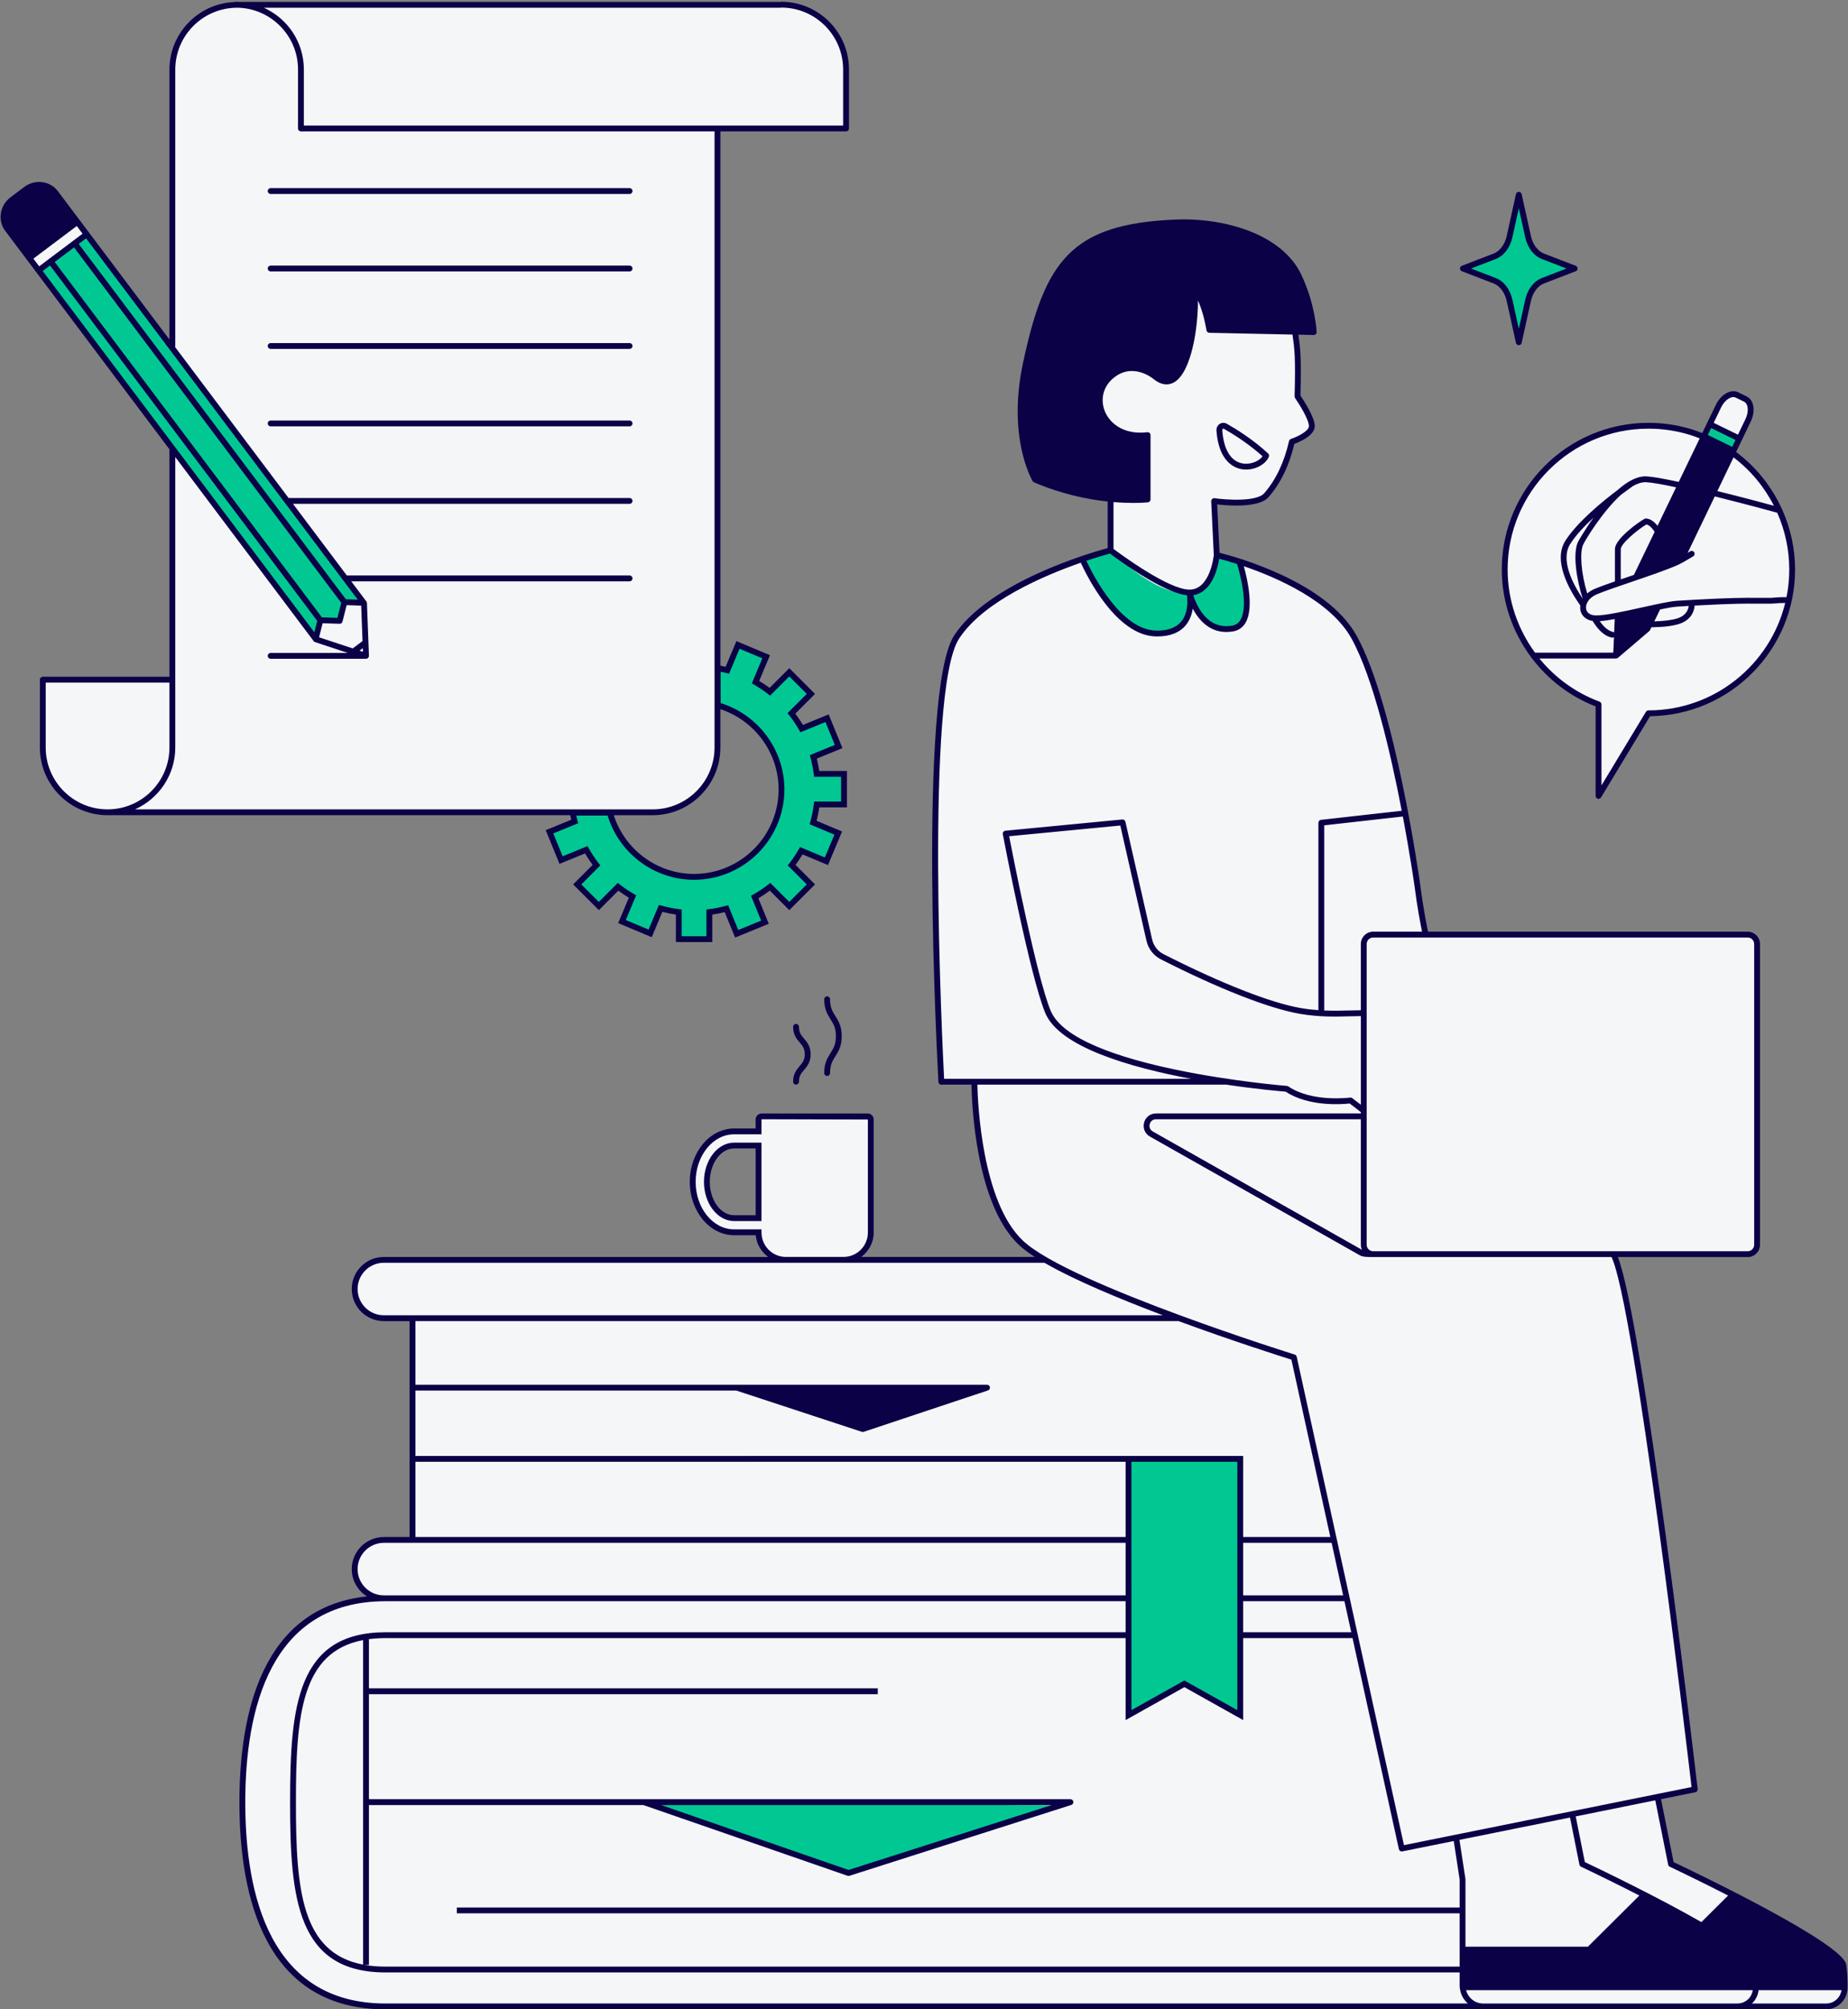 <?xml version="1.0" encoding="UTF-8"?>
<!DOCTYPE svg PUBLIC '-//W3C//DTD SVG 1.0//EN'
          'http://www.w3.org/TR/2001/REC-SVG-20010904/DTD/svg10.dtd'>
<svg height="344.3" preserveAspectRatio="xMidYMid meet" version="1.0" viewBox="-0.1 -0.3 316.8 344.3" width="316.8" xmlns="http://www.w3.org/2000/svg" xmlns:xlink="http://www.w3.org/1999/xlink" zoomAndPan="magnify"
><rect x="-0.1" y="-0.3" width="316.8" height="344.3" fill="#808080" stroke="none"/><g id="change1_1"
  ><path d="M315.903,336.476c0,0-0.553-0.987-3.545-3.351c-2.992-2.363-26.269-13.98-26.269-13.98 l-2.255-11.498l6.598-1.287l-8.624-65.463c0,0-2.607-21.473-5.566-26.26h23.256c0.894,0,1.619-0.725,1.619-1.619 v-51.53c0-0.894-0.725-1.619-1.619-1.619l-55.2,0l-4.526-25.941c0,0-2.707-14.332-6.737-23.037 s-12.704-11.85-20.846-15c-3.56-1.16-3.907-1.273-3.932-1.281l-0.224-9.211c0,0,3.832,0.734,5.907,0.176 s3.627,0.504,5.483-4.647s2.482-6.06,2.482-6.06s2.821-0.629,2.885-2.166s-2.454-5.269-2.454-5.269 s0.512-8.525-0.432-10.886c-4.136-0.091-14.685-0.315-14.685-0.315s-0.753-5.337-2.506-6.244 c-0.106,4.644-0.11,9.937-2.687,13.738c-1.938,2.269-3.478,0.955-4.052,0.55 c-0.574-0.405-2.877-2.905-7.268-0.366c-2.172,1.256-3.509,6.333,0,8.933c3.509,2.6,6.253,1.387,6.253,1.387 l-0.329,11.062l-6.347,0.142v8.583c0,0-7.483,2.108-15.417,5.809c-2.737,1.277-9.994,6.356-11.536,10.114 c-1.074,2.099-2.352,12.996-2.394,13.546c-0.043,0.55-0.647,14.425-0.647,14.425v16.426l0.28,13.656 l0.69,16.936l5.38,0.157c0,0,0.764,10.011,1.946,14.308c1.182,4.298,1.997,9.273,5.223,12.111 s5.262,4.106,5.262,4.106h-30.898h-3.671c2.582,0,4.675-2.093,4.675-4.675v-19.368c0-0.303-0.246-0.549-0.549-0.549 h-18.14c-0.303,0-0.549,0.246-0.549,0.549v2.03h-4.192c-3.913,0-7.096,3.878-7.096,8.645 c0,4.767,3.183,8.645,7.096,8.645h4.192v0.049c0,2.582,2.093,4.675,4.675,4.675H96.515H68.089 c0,0-3.098-0.318-4.285,0.374c-1.188,0.692-3.293,1.818-2.908,6c0.938,3.416,4.215,3.841,6.215,3.841 s3.507,0,3.507,0v37.785l-3.549,0.215c0,0-3.025-0.864-5.342,1.76c-2.317,2.623-0.373,7.313,2.484,7.798 c-5.222,1.123-9.972,2.279-11.525,3.804c-1.554,1.525-7.255,5.319-9.936,17.575s-0.749,27.19,1.119,31.838 c1.868,4.647,5.902,15.325,19.37,16.956c11.745,0,112.979,0,112.979,0h77.319h46.556h12.338 c0,0,3.876,0.191,3.696-3.282S315.903,336.476,315.903,336.476z M129.941,208.462h-4.192 c-2.575,0-4.67-2.791-4.67-6.219c0-3.429,2.095-6.219,4.67-6.219h4.192V208.462z M273.936,120.417V136.1 l8.553-14.156c13.608,0,24.64-11.032,24.64-24.64c0-8.23-4.035-15.517-10.234-19.992l-5.02-2.797 c-0.661-0.273-1.336-0.517-2.024-0.732c-2.325-0.727-4.797-1.118-7.361-1.118 c-13.608,0-24.64,11.032-24.64,24.64C257.849,107.905,264.544,116.94,273.936,120.417z M299.896,70.849 c0.743-1.767-0.328-2.693-0.328-2.693s-1.213-0.66-2.526-0.904c-1.313-0.244-1.696,0.842-1.757,0.904 c-0.061,0.063-2.408,4.508-2.408,4.508l5.177,2.364C298.055,75.028,299.153,72.616,299.896,70.849z M122.894,127.802 V21.717h22.043V11.109c0,0-0.114-5.335-4.396-8.352c-4.282-3.016-10.729-2.232-10.729-2.232h-24.638H40.554 c0,0-6.036-0.081-9.165,4.833c-1.533,1.85-1.941,4.403-1.941,7.595c0,3.192,0,38.362,0,38.362v7.678V96.847v19.338 H10.728H7.494c0,0,0,10.583,0,12.492s1.524,10.232,10.847,10.232h93.447 C117.922,138.909,122.894,133.936,122.894,127.802z M8.813,32.44c0,0-0.892-1.419-3.361-0.868 s-5.192,3.147-4.894,5.828s6.077,8.557,6.077,8.557l7.838-6.194L8.813,32.44z" fill="#F5F6F7"
  /></g
  ><g id="change2_1"
  ><path d="M139.911,137.561c-0.129,1.06-0.337,2.096-0.617,3.102l4.305,1.805l-2.025,4.83l-4.303-1.805 c-0.496,0.864-1.051,1.69-1.66,2.473l3.299,3.299l-3.703,3.703l-3.295-3.295c-0.831,0.65-1.711,1.239-2.634,1.762 l1.761,4.306l-4.847,1.983l-1.758-4.296c-0.953,0.259-1.932,0.451-2.932,0.575v4.643h-5.237v-4.643 c-1.063-0.132-2.102-0.342-3.111-0.626l-1.795,4.282l-4.83-2.025l1.799-4.291 c-0.865-0.499-1.69-1.056-2.472-1.668l-3.295,3.295l-3.703-3.703l3.299-3.3 c-0.647-0.832-1.234-1.712-1.753-2.635l-4.318,1.767l-1.983-4.847l4.319-1.767 c-0.134-0.499-0.248-1.006-0.345-1.519h6.368c1.751,6.335,7.552,11.007,14.437,11.007 c8.267,0,14.992-6.725,14.992-14.991c0-6.858-4.635-12.642-10.933-14.418v-6.368c0.555,0.107,1.104,0.231,1.643,0.382 l1.824-4.348l4.83,2.025l-1.825,4.351c0.858,0.494,1.678,1.045,2.456,1.65l3.337-3.337l3.703,3.704l-3.332,3.332 c0.646,0.826,1.232,1.699,1.751,2.616l4.353-1.781l1.983,4.848l-4.338,1.775c0.258,0.947,0.451,1.92,0.576,2.914 h4.685v5.237H139.911z M212.511,293.632l-9.575-5.362l-9.575,5.362V249.717h19.149V293.632z M58.94,102.894 l-0.812,3.208l-3.303-0.114l-0.757,3.277L6.635,45.957l8.236-6.194l47.38,63.239L58.94,102.894z M190.287,94.017 l-4.839,1.487c0,0,2.713,6.293,6.252,9.52c3.539,3.227,10.525,6.639,12.841-1.769 c2.826,4.038,4.876,4.843,7.649,3.77c2.773-1.073,0-11.135,0-11.135l-3.708-1.057c0,0,0.353,6.03-5.2,6.437 S190.287,94.017,190.287,94.017z M292.877,72.664l-1.003,1.851l5.168,2.49l1.012-2.149L292.877,72.664z M260.267,33.079l1.585,7.175c0.359,1.627,1.324,2.899,2.557,3.373l5.441,2.091l-5.441,2.091 c-1.233,0.474-2.198,1.746-2.557,3.373l-1.585,7.175l-1.585-7.175c-0.359-1.627-1.324-2.899-2.557-3.373 l-5.441-2.091l5.441-2.091c1.233-0.474,2.198-1.746,2.557-3.373L260.267,33.079z M181.674,309.098l-70.521-0.553 l34.553,12.15L181.674,309.098z" fill="#01C892"
  /></g
  ><g id="change3_1"
  ><path d="M316.626,340.274c0-0.011-0.006-0.02-0.006-0.031c0.017-1.372-0.053-2.666-0.221-3.838 c-0.51-3.57-24.225-15.032-29.597-17.585l-2.157-10.781l5.886-1.188c0.255-0.052,0.428-0.29,0.398-0.548 c-0.393-3.363-9.407-80.398-13.679-91.166h22.248c1.168,0,2.118-0.95,2.118-2.119v-51.529 c0-1.169-0.95-2.119-2.118-2.119h-54.795c-0.226-1.083-0.863-4.278-1.314-7.892 c-0.176-1.262-4.382-31.041-10.937-42.852c-5.151-9.281-20.822-13.526-23.491-14.19l-0.401-8.289 c0.721,0.084,1.942,0.198,3.277,0.198c2.136,0,4.539-0.293,5.558-1.475c2.068-2.399,3.508-5.377,4.396-9.095 c0.906-0.335,3.526-1.445,3.498-3.082c-0.027-1.531-1.961-4.477-2.455-5.205c0.176-6.594-0.022-8.097-0.354-10.431 l2.615,0.056c0.144,0.001,0.272-0.051,0.368-0.15c0.097-0.099,0.148-0.233,0.143-0.371 c-0.009-0.191-0.229-4.741-2.612-9.793c-3.313-7.026-13.257-9.824-21.621-9.467 c-17.874,0.747-22.381,7.11-26.116,24.658c-2.68,12.592,1.484,19.855,1.663,20.158 c0.054,0.091,0.135,0.163,0.232,0.205c4.71,2.031,9.166,2.923,12.634,3.295v7.985 c-2.872,0.777-20.34,5.822-26.31,14.962c-6.296,9.641-2.854,73.791-2.705,76.518 c0.015,0.266,0.233,0.473,0.499,0.473h5.173c0.054,3.203,0.69,20.452,8.138,27.476 c0.694,0.655,1.618,1.342,2.715,2.05h-29.764c1.293-0.942,2.144-2.456,2.144-4.175v-19.368 c0-0.578-0.471-1.049-1.049-1.049h-18.14c-0.579,0-1.049,0.471-1.049,1.049v1.529h-3.692 c-4.189,0-7.596,4.103-7.596,9.146c0,5.042,3.407,9.145,7.596,9.145h3.711c0.133,1.535,0.952,2.865,2.134,3.724 h-65.892c-3.033,0-5.5,2.467-5.5,5.5s2.467,5.5,5.5,5.5h4.415v37h-4.415c-3.033,0-5.5,2.468-5.5,5.5 c0,1.974,1.049,3.704,2.616,4.674c-17.969,1.9-21.871,19.986-21.871,35.299c0,16.183,4.348,35.473,25.06,35.473 h188.152h42.823h0.75h15.21c1.993,0,3.644-1.626,3.681-3.625c0.001-0.045-0.003-0.086-0.002-0.131 C316.621,340.291,316.626,340.284,316.626,340.274z M50.628,308.584c0-14.851,0.9-25.788,11.518-27.81v55.619 C51.529,334.371,50.628,323.435,50.628,308.584z M63.146,336.437v-27.391h47.078l-0.003,0.01l34.978,12.112 c0.053,0.019,0.108,0.027,0.164,0.027c0.051,0,0.102-0.008,0.152-0.023l38.043-12.149 c0.234-0.075,0.38-0.31,0.342-0.554c-0.038-0.243-0.248-0.423-0.494-0.423H63.146v-17.999h87.231v-1H63.146v-8.392 h-0.269c0.968-0.142,2.003-0.223,3.13-0.223h126.856v14.053l10.074-5.642l10.075,5.641v-14.052h18.75 l7.946,36.177c0.051,0.233,0.258,0.393,0.487,0.393c0.033,0,0.066-0.003,0.1-0.01l8.817-1.78l1.014,6.598v4.794 H78.213v1h171.913v9.13H66.007c-1.327,0-2.54-0.102-3.649-0.298H63.146z M113.248,309.046h66.948l-34.828,11.122 L113.248,309.046z M230.154,273.11h-17.142v-9h15.165L230.154,273.11z M213.012,274.11h17.362l1.169,5.322h-18.531 V274.11z M193.862,250.217h18.149v42.562l-9.075-5.082l-9.074,5.081V250.217z M269.044,311.188l1.615,8.073 c0.031,0.155,0.133,0.286,0.276,0.354c3.007,1.426,6.499,3.143,10.002,4.936l-8.825,8.773h-20.988l-0.004-11.59 l-1.028-6.721L269.044,311.188z M285.87,319.262c0.031,0.155,0.133,0.286,0.276,0.354 c3.006,1.426,6.498,3.143,10.001,4.936l-4.58,4.552c-7.385-4.234-16.829-8.789-19.977-10.284l-1.566-7.83 l13.64-2.754L285.87,319.262z M300.617,161.488v51.529c0,0.617-0.502,1.119-1.118,1.119h-64.194 c-0.616,0-1.118-0.502-1.118-1.119v-51.529c0-0.617,0.502-1.119,1.118-1.119h64.194 C300.115,160.37,300.617,160.872,300.617,161.488z M180.01,172.911c-2.381-5.752-6.418-26.3-7.115-29.9 l19.057-1.833l4.482,19.738c0.315,1.39,1.218,2.554,2.477,3.195c9.859,5.016,18.528,8.417,23.783,9.329 c3.287,0.571,6.054,0.5,8.729,0.43c0.596-0.015,1.181-0.027,1.765-0.034v15.192 c-0.571-0.451-1.03-0.806-1.478-1.134c-0.103-0.077-0.235-0.109-0.362-0.092 c-0.065,0.008-6.536,0.851-10.591-1.914c-0.071-0.049-0.155-0.078-0.242-0.085 C220.149,185.773,184.112,182.823,180.01,172.911z M233.378,213.887l-35.853-20.277 c-0.554-0.312-0.638-0.856-0.531-1.258c0.106-0.403,0.446-0.834,1.082-0.834h35.11v21.499 C233.186,213.328,233.257,213.621,233.378,213.887z M243.682,159.37h-8.378c-1.168,0-2.118,0.95-2.118,2.119v11.346 c-0.593,0.008-1.186,0.019-1.791,0.035c-1.445,0.038-2.92,0.072-4.482,0.007V141.145l13.475-1.513 c1.276,6.775,1.994,11.855,2.011,11.976C242.827,155.049,243.424,158.114,243.682,159.37z M202.407,106.204 c-0.885,1.074-2.302,1.599-4.312,1.566c-6.071-0.106-10.888-9.66-11.961-11.962 c2.011-0.676,3.497-1.095,4.046-1.245c1.373,1.033,9.14,6.753,13.204,7.147 C203.493,102.554,203.628,104.722,202.407,106.204z M208.904,95.456c0.603,0.157,1.685,0.456,3.061,0.897 c0.382,1.243,2.058,7.1,0.585,9.578c-0.327,0.55-0.787,0.873-1.405,0.984c-4.385,0.795-6.18-3.618-6.682-5.216 C207.703,101.203,208.66,97.019,208.904,95.456z M194.185,85.892c1.562,0,2.478-0.101,2.507-0.104 c0.252-0.029,0.441-0.243,0.441-0.497v-11.019c0-0.143-0.061-0.279-0.168-0.374s-0.248-0.141-0.392-0.123 c-3.888,0.469-6.243-1.401-7.146-3.309c-0.932-1.967-0.539-4.189,0.997-5.661c3.417-3.275,7.072-0.277,7.235-0.14 c1.543,1.246,2.761,0.991,3.509,0.559c3.048-1.762,4.134-9.661,4.091-14.034c1.003,2.167,1.46,5.08,1.466,5.118 c0.037,0.24,0.241,0.419,0.483,0.424l14.259,0.303l0.011,0.075c0.335,2.354,0.537,3.775,0.352,10.513 c-0.001,0.02,0.008,0.037,0.01,0.056c0.003,0.033,0.007,0.065,0.017,0.098c0.01,0.034,0.024,0.064,0.041,0.095 c0.009,0.016,0.011,0.034,0.021,0.05c0.652,0.943,2.35,3.642,2.37,4.79c0.015,0.814-1.792,1.781-3.079,2.208 c-0.166,0.055-0.291,0.192-0.33,0.363c-0.847,3.681-2.234,6.604-4.243,8.935c-1.315,1.525-6.606,1.141-8.533,0.863 c-0.014-0.002-0.026,0.003-0.04,0.002c-0.019-0.001-0.035-0.008-0.056-0.007c-0.018,0.001-0.032,0.01-0.049,0.013 c-0.034,0.005-0.066,0.013-0.098,0.025c-0.03,0.011-0.057,0.024-0.084,0.041c-0.028,0.017-0.052,0.035-0.076,0.057 c-0.024,0.021-0.044,0.044-0.063,0.069c-0.02,0.026-0.036,0.053-0.05,0.083c-0.014,0.029-0.024,0.059-0.032,0.091 c-0.005,0.018-0.016,0.032-0.018,0.051c-0.003,0.017,0.004,0.033,0.003,0.05 c-0.001,0.015-0.008,0.029-0.007,0.045l0.445,9.217c-0.031,0.31-0.665,5.933-4.164,5.933 c-3.57,0-11.714-5.996-13.029-6.981v-8.024C192.11,85.854,193.263,85.892,194.185,85.892z M164.315,109.142 c4.162-6.374,14.52-10.794,20.864-13.007c1.042,2.289,6.079,12.516,12.897,12.636 c0.067,0.001,0.134,0.002,0.2,0.002c2.199,0,3.85-0.651,4.906-1.937c0.711-0.865,1.044-1.89,1.185-2.83 c1.114,2.094,3.247,4.561,6.955,3.894c0.907-0.164,1.61-0.655,2.088-1.458c1.497-2.519,0.304-7.599-0.29-9.706 c5.687,1.942,14.888,5.944,18.457,12.376c3.723,6.708,6.73,19.678,8.621,29.536l-13.842,1.554 c-0.253,0.029-0.444,0.243-0.444,0.497v32.121c-0.974-0.069-1.983-0.18-3.048-0.365 c-5.161-0.897-13.727-4.263-23.502-9.236c-0.992-0.505-1.705-1.426-1.955-2.525l-4.58-20.167 c-0.055-0.245-0.272-0.408-0.535-0.387l-20.041,1.928c-0.14,0.013-0.268,0.085-0.352,0.198 c-0.084,0.112-0.117,0.255-0.091,0.394c0.189,0.987,4.639,24.26,7.277,30.635 c2.417,5.84,14.52,9.326,25.021,11.291H161.746C161.436,178.596,158.471,118.09,164.315,109.142z M167.447,185.585 h42.654c5.257,0.776,9.316,1.131,10.202,1.203c3.994,2.642,9.795,2.16,10.973,2.028 c0.541,0.402,1.117,0.857,1.91,1.485v0.217H198.076c-0.977,0-1.801,0.635-2.049,1.579 c-0.249,0.944,0.155,1.902,1.006,2.384l36.036,20.381c0.358,0.202,0.943,0.274,2.235,0.274h40.86 c3.927,8.16,12.936,84.178,13.718,90.824l-49.304,9.954l-9.39-42.749v-0.056h-0.012l-8.983-40.897 c-0.038-0.175-0.168-0.316-0.34-0.37c-0.188-0.058-9.34-2.927-19.598-6.703v-0.03h-0.082 c-10.844-3.995-22.898-8.998-26.906-12.778C168.219,205.686,167.516,188.701,167.447,185.585z M130.441,210.887v-0.5 h-4.692c-3.637,0-6.596-3.653-6.596-8.145s2.959-8.146,6.596-8.146h4.692v-2.529l0.049-0.049l18.189,0.049v19.368 c0,2.302-1.873,4.175-4.175,4.175h-9.888C132.314,215.11,130.441,213.237,130.441,210.887z M61.203,220.61 c0-2.481,2.019-4.5,4.5-4.5h68.914h9.888h34.438c5.097,2.949,12.822,6.175,20.313,9H65.703 C63.221,225.11,61.203,223.092,61.203,220.61z M201.942,226.11c9.265,3.408,17.604,6.057,19.338,6.602 l6.677,30.398h-14.945v-13.894h-0.5h-19.649H71.118v-11.203h55.016l21.514,7.071 c0.051,0.017,0.103,0.025,0.156,0.025c0.053,0,0.107-0.009,0.158-0.025l21.304-7.097 c0.232-0.078,0.375-0.312,0.335-0.555c-0.039-0.242-0.248-0.42-0.493-0.42H71.118v-10.903H201.942z M71.118,250.217 h121.745v12.894H71.118V250.217z M65.703,273.11c-2.481,0-4.5-2.019-4.5-4.5s2.019-4.5,4.5-4.5h127.16v9H66.007 H65.703z M66.007,343.057c-19.885,0-24.06-18.746-24.06-34.473s4.174-34.474,24.06-34.474h126.856v5.322H66.007 c-15.172,0-16.378,12.635-16.378,29.151s1.206,29.15,16.378,29.15h184.119v2.289c0,0.057,0.015,0.111,0.017,0.167 c-0.005,0.028-0.017,0.054-0.017,0.084c0,0.073,0.018,0.142,0.046,0.205c0.118,1.028,0.615,1.932,1.358,2.577 H66.007z M296.982,343.057h-42.823c-1.412,0-2.591-0.974-2.928-2.282h14.606h34.535 c-0.195,1.303-1.286,2.282-2.639,2.282H296.982z M312.942,343.057h-12.713c0.628-0.586,1.041-1.387,1.143-2.282 h14.209C315.386,342.078,314.295,343.057,312.942,343.057z M107.831,31.94H46.298c-0.276,0-0.5,0.224-0.5,0.5 s0.224,0.5,0.5,0.5h61.532c0.276,0,0.5-0.224,0.5-0.5S108.107,31.94,107.831,31.94z M107.831,45.217H46.298 c-0.276,0-0.5,0.224-0.5,0.5s0.224,0.5,0.5,0.5h61.532c0.276,0,0.5-0.224,0.5-0.5S108.107,45.217,107.831,45.217z M107.831,58.494H46.298c-0.276,0-0.5,0.224-0.5,0.5s0.224,0.5,0.5,0.5h61.532c0.276,0,0.5-0.224,0.5-0.5 S108.107,58.494,107.831,58.494z M107.831,71.77H46.298c-0.276,0-0.5,0.224-0.5,0.5s0.224,0.5,0.5,0.5h61.532 c0.276,0,0.5-0.224,0.5-0.5S108.107,71.77,107.831,71.77z M212.889,80.131c0.214,0.03,0.427,0.043,0.637,0.043 c1.85,0,3.484-1.091,3.897-2.228c0.069-0.19,0.018-0.402-0.132-0.539c-2.684-2.467-5.591-4.246-7.085-5.086 c-0.387-0.218-0.837-0.209-1.203,0.023c-0.386,0.245-0.603,0.694-0.568,1.173 C208.831,78.985,211.683,79.964,212.889,80.131z M209.539,73.189c0.025-0.017,0.053-0.025,0.081-0.025 c0.03,0,0.061,0.01,0.096,0.028c1.404,0.79,4.09,2.43,6.62,4.698c-0.516,0.775-1.913,1.443-3.31,1.25 c-2.072-0.287-3.349-2.309-3.594-5.695C209.42,73.278,209.511,73.207,209.539,73.189z M257.349,97.304 c0,5.472,1.815,10.662,4.936,14.899c0.033,0.105,0.099,0.191,0.187,0.253c2.768,3.662,6.521,6.59,10.963,8.306 v15.337c0,0.225,0.149,0.421,0.366,0.481c0.044,0.013,0.089,0.019,0.134,0.019c0.172,0,0.336-0.089,0.428-0.241 l8.408-13.916c13.731-0.153,24.856-11.371,24.856-25.138c0-3.584-0.777-7.082-2.212-10.278 c-0.016-0.056-0.04-0.108-0.074-0.155c-1.735-3.796-4.404-7.152-7.822-9.708l2.492-5.184 c0.405-0.83,0.574-1.721,0.477-2.508c-0.106-0.867-0.519-1.516-1.159-1.828l-1.443-0.705 c-1.263-0.616-2.95,0.319-3.836,2.136l-1.464,3.036c-0.014,0.02-0.034,0.035-0.045,0.058 c-0.012,0.025-0.012,0.051-0.02,0.076l-0.81,1.68c-0.565-0.223-1.137-0.439-1.714-0.62 c-2.423-0.757-4.949-1.142-7.511-1.142C268.627,72.164,257.349,83.442,257.349,97.304z M282.489,121.444 c-0.175,0-0.338,0.092-0.428,0.241l-7.625,12.621V120.417c0-0.209-0.13-0.397-0.326-0.469 c-4.116-1.524-7.642-4.118-10.309-7.394h13.143c0.062,0,0.124-0.014,0.182-0.037 c0.024-0.009,0.043-0.025,0.065-0.038c0.026-0.015,0.054-0.025,0.077-0.045l5.365-4.579 c0.053-0.044,0.095-0.1,0.125-0.161l0.237-0.487c2.11-0.038,3.688-0.228,4.793-0.591 c1.975-0.648,2.557-2.121,2.621-3.134c6.861-0.383,9.56-0.332,9.603-0.33l3.619-0.002 c1.038-0.093,1.813-0.115,2.304-0.118C303.357,113.587,293.826,121.444,282.489,121.444z M276.411,107.993 c-0.755-0.154-1.536-0.79-2.275-1.845c0.717-0.046,1.603-0.174,2.591-0.352c-0.004,0.024-0.016,0.046-0.017,0.071 l-0.096,2.225C276.555,108.046,276.489,108.009,276.411,107.993z M287.407,103.663c0.7-0.044,1.355-0.084,1.99-0.121 c-0.071,0.602-0.414,1.631-1.92,2.126c-0.905,0.297-2.259,0.468-3.985,0.524l0.996-2.043 C285.71,103.894,286.753,103.705,287.407,103.663z M306.161,102.033c-0.484-0.004-1.358,0.011-2.573,0.121h-3.564 c-0.036-0.001-3.538-0.069-12.679,0.512c-1.194,0.076-3.458,0.58-5.856,1.113 c-3.069,0.683-6.564,1.453-8.086,1.391c-0.894-0.039-1.477-0.441-1.599-1.103c-0.145-0.791,0.417-1.899,1.775-2.486 c1.234-0.533,3.517-1.309,5.933-2.131c3.063-1.042,6.231-2.12,8.128-2.978c0.668-0.303,2.45-1.387,2.525-1.433 c0.236-0.144,0.31-0.452,0.167-0.688c-0.144-0.236-0.452-0.31-0.686-0.167c-0.006,0.003-0.184,0.112-0.434,0.261 l4.649-9.669c5.802,1.444,9.739,2.528,10.71,2.798c1.338,3.031,2.058,6.341,2.058,9.731 C306.629,98.922,306.466,100.503,306.161,102.033z M279.743,83.07c0.021-0.015,0.034-0.036,0.052-0.053 c0.741-0.417,1.472-0.681,2.164-0.681c0.052,0,0.103,0.002,0.154,0.004c0.947,0.051,2.674,0.348,5.121,0.877 l-3.183,6.603c-0.443-0.564-1.127-1.215-1.967-1.259c-0.086-0.004-0.18,0.015-0.26,0.057 c-1.031,0.543-5.044,3.426-5.074,5.154c-0.024,1.331,0,5.523,0,5.565c0,0,0,0,0,0.001 c-1.461,0.506-2.735,0.966-3.567,1.325c-0.454,0.196-0.849,0.454-1.189,0.747c-1.028-3.409-1.337-7.064-0.67-8.427 c0.434-0.887,3.307-5.629,6.45-8.477C278.929,83.631,279.719,83.087,279.743,83.07z M293.239,73.064l4.167,2.032 l-0.568,1.181l-4.168-2.033L293.239,73.064z M277.748,98.994c-0.005-1.017-0.018-4.094,0.002-5.204 c0.016-0.924,2.937-3.384,4.405-4.213c0.559,0.121,1.113,0.822,1.4,1.271l-3.558,7.38 c-0.271,0.092-0.541,0.184-0.807,0.275C278.7,98.669,278.22,98.832,277.748,98.994z M270.426,92.543 c-0.944,1.929-0.297,6.412,0.803,9.762c-0.001,0.002-0.002,0.004-0.003,0.006c-1.752-2.614-3.858-6.708-2.132-9.41 c0.946-1.481,2.433-3.055,3.997-4.502C271.497,90.611,270.448,92.496,270.426,92.543z M304.003,86.38 c-1.633-0.447-5.056-1.367-9.7-2.524l2.775-5.772C300.013,80.316,302.369,83.163,304.003,86.38z M294.952,69.511 c0.618-1.266,1.757-2.031,2.499-1.673l1.443,0.705c0.44,0.214,0.567,0.75,0.604,1.051 c0.074,0.598-0.062,1.29-0.384,1.95l-1.275,2.652l-4.166-2.031L294.952,69.511z M282.489,73.164 c2.46,0,4.887,0.369,7.212,1.096c0.531,0.166,1.056,0.366,1.577,0.57l-3.597,7.46 c-2.625-0.572-4.485-0.894-5.513-0.95c-0.067-0.003-0.135-0.005-0.202-0.005c-1.556,0-3.186,0.957-4.715,2.307 c-2.542,1.912-6.923,5.47-8.999,8.721c-2.176,3.404,0.613,8.356,2.561,11.113c-0.032,0.256-0.039,0.514,0.008,0.771 c0.186,1.01,0.99,1.701,2.132,1.877c0.013,0.038,0.02,0.078,0.043,0.114c0.986,1.581,2.068,2.501,3.214,2.735 c0.034,0.007,0.068,0.01,0.102,0.01c0.098,0,0.189-0.034,0.268-0.086l-0.114,2.657h-13.419 c-2.971-4.058-4.697-9.021-4.697-14.251C258.349,83.993,269.179,73.164,282.489,73.164z M97.831,140.185 l-4.378,1.792l2.361,5.772l4.377-1.79c0.398,0.675,0.835,1.332,1.306,1.962l-3.344,3.344l4.41,4.41l3.339-3.339 c0.58,0.435,1.182,0.842,1.798,1.214l-1.824,4.35l5.752,2.412l1.82-4.339c0.762,0.197,1.539,0.353,2.319,0.466 v4.706h6.237v-4.706c0.72-0.104,1.435-0.244,2.135-0.418l1.782,4.354l5.772-2.361l-1.786-4.365 c0.674-0.399,1.331-0.839,1.963-1.312l3.339,3.339l4.41-4.41l-3.344-3.344c0.43-0.578,0.835-1.18,1.207-1.799 l4.361,1.829l2.412-5.752l-4.363-1.831c0.194-0.758,0.348-1.532,0.46-2.309h4.737v-6.237h-4.748 c-0.104-0.714-0.245-1.423-0.418-2.117l4.396-1.798l-2.361-5.773l-4.413,1.806 c-0.398-0.669-0.834-1.32-1.302-1.944l3.376-3.376l-4.41-4.411l-3.381,3.381 c-0.572-0.426-1.169-0.827-1.781-1.196l1.849-4.409l-5.752-2.412l-1.849,4.407 c-0.282-0.072-0.592-0.135-0.899-0.199V22.217h21.544c0.276,0,0.5-0.224,0.5-0.5V11.606 C145.438,5.207,140.231,0,133.831,0c-0.045,0-0.086,0.015-0.127,0.026c-0.001,0-0.001-0-0.002-0H40.886 C40.718,0.018,40.554,0,40.385,0c-0.072,0-0.14,0.017-0.202,0.044c-6.227,0.198-11.236,5.313-11.236,11.588v46.258 L15.154,39.551c-0-0-0-0-0-0s-0-0-0-0l-1.593-2.117 c-0-0-0-0.001-0.001-0.001s-0.001-0.001-0.001-0.001l-3.729-4.958 c-0.653-0.869-1.616-1.421-2.711-1.557c-1.087-0.132-2.179,0.16-3.069,0.83l-2.35,1.767 c-0.89,0.669-1.476,1.635-1.648,2.718c-0.174,1.09,0.09,2.169,0.744,3.037L4.525,44.226 c0,0.001,0,0.001,0.001,0.002c0,0,0.001,0.001,0.001,0.001l1.591,2.115 c0,0,0,0.001,0.001,0.001c0,0,0.001,0,0.001,0.001l22.828,30.352v38.987H7.235 c-0.276,0-0.5,0.224-0.5,0.5v11.617c0,6.4,5.207,11.606,11.606,11.606h79.322 C97.716,139.669,97.768,139.929,97.831,140.185z M123.443,114.807c0.353,0.078,0.687,0.161,1.008,0.25l0.425,0.119 l1.801-4.294l3.908,1.639l-1.802,4.296l0.382,0.22c0.835,0.48,1.641,1.022,2.398,1.611l0.349,0.271l3.295-3.295 l2.996,2.997l-3.292,3.292l0.273,0.349c0.631,0.807,1.206,1.667,1.71,2.554l0.217,0.383l4.297-1.758l1.604,3.922 l-4.285,1.753l0.116,0.427c0.252,0.923,0.441,1.88,0.562,2.845l0.055,0.438h4.625v4.237h-4.618l-0.053,0.44 c-0.125,1.022-0.328,2.041-0.603,3.028l-0.119,0.425l4.25,1.783l-1.639,3.908l-4.249-1.782l-0.22,0.383 c-0.483,0.84-1.028,1.653-1.621,2.415l-0.271,0.349l3.258,3.258l-2.996,2.996l-3.254-3.254l-0.349,0.273 c-0.815,0.638-1.681,1.216-2.573,1.72l-0.384,0.217l1.739,4.251l-3.921,1.604l-1.736-4.242l-0.426,0.116 c-0.93,0.252-1.893,0.441-2.862,0.561l-0.439,0.054v4.585h-4.237v-4.585l-0.439-0.054 c-1.024-0.127-2.046-0.332-3.037-0.611l-0.425-0.12l-1.773,4.229l-3.908-1.639l1.776-4.236l-0.382-0.22 c-0.835-0.481-1.647-1.03-2.414-1.629l-0.349-0.273l-3.254,3.255l-2.996-2.996l3.258-3.259l-0.272-0.348 c-0.633-0.813-1.209-1.679-1.712-2.573l-0.216-0.385l-4.264,1.744l-1.604-3.921l4.265-1.745l-0.115-0.426 c-0.08-0.294-0.151-0.59-0.216-0.889h5.381c1.971,6.5,8.007,11.007,14.812,11.007 c8.542,0,15.492-6.949,15.492-15.491c0-6.769-4.477-12.798-10.933-14.791V114.807z M133.375,134.98 c0,7.991-6.501,14.491-14.492,14.491c-6.281,0-11.851-4.111-13.769-10.062h6.673c6.399,0,11.606-5.207,11.606-11.606 v-6.567C129.298,123.177,133.375,128.736,133.375,134.98z M133.702,1.025c0.045,0,0.086-0.015,0.127-0.026 c0.001,0,0.001,0,0.002,0c5.849,0,10.606,4.758,10.606,10.606v9.61H51.991v-9.61 c0-4.708-2.823-8.763-6.861-10.581H133.702z M61.224,102.469l-2.028-0.066L13.391,41.501l1.265-0.951L61.224,102.469 z M7.218,46.144l1.259-0.947l45.804,60.901l-0.495,1.961L7.218,46.144z M5.625,44.026l7.437-5.593l0.992,1.319 l-1.663,1.25c-0.001,0-0.001,0-0.002,0.001s-0.001,0.001-0.001,0.002l-4.113,3.093l0,0l0,0l-1.658,1.247 L5.625,44.026z M55.08,105.498L9.276,44.596l3.316-2.494l45.805,60.901l-0.654,2.586L55.08,105.498z M55.21,106.503l2.9,0.1c0.248,0.011,0.444-0.149,0.502-0.377l0.713-2.818l2.493,0.081l0.23,6.077 l-1.674,1.259l-5.775-1.907L55.21,106.503z M62.119,111.399l-0.587-0.194l0.564-0.424L62.119,111.399z M7.735,127.802 v-11.117h21.212v11.117c0,5.849-4.758,10.606-10.606,10.606C12.493,138.409,7.735,133.651,7.735,127.802z M29.947,127.802V78.028l23.721,31.54c0.061,0.081,0.146,0.142,0.243,0.174l5.628,1.859H46.298 c-0.276,0-0.5,0.224-0.5,0.5s0.224,0.5,0.5,0.5h16.348c0.102,0,0.192-0.038,0.271-0.091 c0.009-0.006,0.021-0.003,0.029-0.01c0.008-0.006,0.011-0.016,0.018-0.022c0.045-0.038,0.08-0.082,0.109-0.133 c0.008-0.014,0.02-0.024,0.026-0.039c0.029-0.063,0.047-0.132,0.047-0.206c0-0.004-0.002-0.007-0.002-0.011 c-0-0.003,0.002-0.005,0.002-0.008l-0.342-9.028c-0.004-0.102-0.039-0.2-0.1-0.281l-2.594-3.449h47.721 c0.276,0,0.5-0.224,0.5-0.5s-0.224-0.5-0.5-0.5H59.42c-0.019,0-0.036,0.009-0.054,0.011L50.124,86.047h57.706 c0.276,0,0.5-0.224,0.5-0.5s-0.224-0.5-0.5-0.5H49.372L29.911,59.172c0.021-0.056,0.036-0.115,0.036-0.178V11.632 c0-5.849,4.758-10.606,10.606-10.606h0.332c5.615,0.264,10.105,4.902,10.105,10.581v10.11 c0,0.276,0.224,0.5,0.5,0.5h70.903v105.585c0,5.849-4.758,10.606-10.606,10.606H23.034 C27.1,136.602,29.947,132.531,29.947,127.802z M250.504,46.184l5.44,2.091c1.067,0.41,1.929,1.565,2.249,3.014 l1.585,7.175c0.051,0.229,0.254,0.392,0.488,0.392s0.438-0.163,0.488-0.392l1.586-7.175 c0.32-1.45,1.182-2.604,2.248-3.014l5.44-2.091c0.192-0.074,0.32-0.26,0.32-0.467s-0.128-0.393-0.32-0.467 l-5.44-2.091c-1.066-0.409-1.928-1.564-2.248-3.014l-1.586-7.175c-0.051-0.229-0.254-0.392-0.488-0.392 s-0.438,0.163-0.488,0.392l-1.585,7.175c-0.32,1.449-1.182,2.604-2.249,3.014l-5.44,2.091 c-0.192,0.074-0.32,0.26-0.32,0.467S250.311,46.109,250.504,46.184z M256.304,44.093 c1.397-0.537,2.469-1.932,2.866-3.731l1.097-4.965l1.098,4.965c0.398,1.8,1.469,3.195,2.865,3.731l4.227,1.624 l-4.227,1.625c-1.397,0.537-2.468,1.931-2.865,3.731l-1.098,4.965l-1.097-4.965 c-0.398-1.8-1.47-3.195-2.866-3.731l-4.227-1.625L256.304,44.093z M120.579,202.242 c0,3.705,2.319,6.72,5.17,6.72h4.692v-13.44h-4.692C122.898,195.523,120.579,198.537,120.579,202.242z M129.441,207.962h-3.692c-2.299,0-4.17-2.565-4.17-5.72s1.871-5.72,4.17-5.72h3.692V207.962z M135.862,185.085c0,0.276,0.224,0.5,0.5,0.5s0.5-0.224,0.5-0.5c0-0.992,0.408-1.473,0.881-2.028 c0.524-0.617,1.119-1.316,1.119-2.677s-0.595-2.06-1.119-2.677c-0.473-0.556-0.881-1.036-0.881-2.028 c0-0.276-0.224-0.5-0.5-0.5s-0.5,0.224-0.5,0.5c0,1.36,0.595,2.06,1.119,2.677c0.473,0.556,0.881,1.036,0.881,2.028 s-0.408,1.473-0.881,2.028C136.457,183.025,135.862,183.725,135.862,185.085z M141.196,183.595 c0,0.276,0.224,0.5,0.5,0.5s0.5-0.224,0.5-0.5c0-1.435,0.428-2.111,0.922-2.894c0.505-0.799,1.078-1.703,1.078-3.429 s-0.572-2.63-1.078-3.429c-0.495-0.782-0.922-1.458-0.922-2.894c0-0.276-0.224-0.5-0.5-0.5s-0.5,0.224-0.5,0.5 c0,1.726,0.572,2.63,1.078,3.429c0.495,0.782,0.922,1.458,0.922,2.894s-0.428,2.111-0.922,2.894 C141.768,180.965,141.196,181.869,141.196,183.595z" fill="#0A0147"
  /></g
></svg
>
